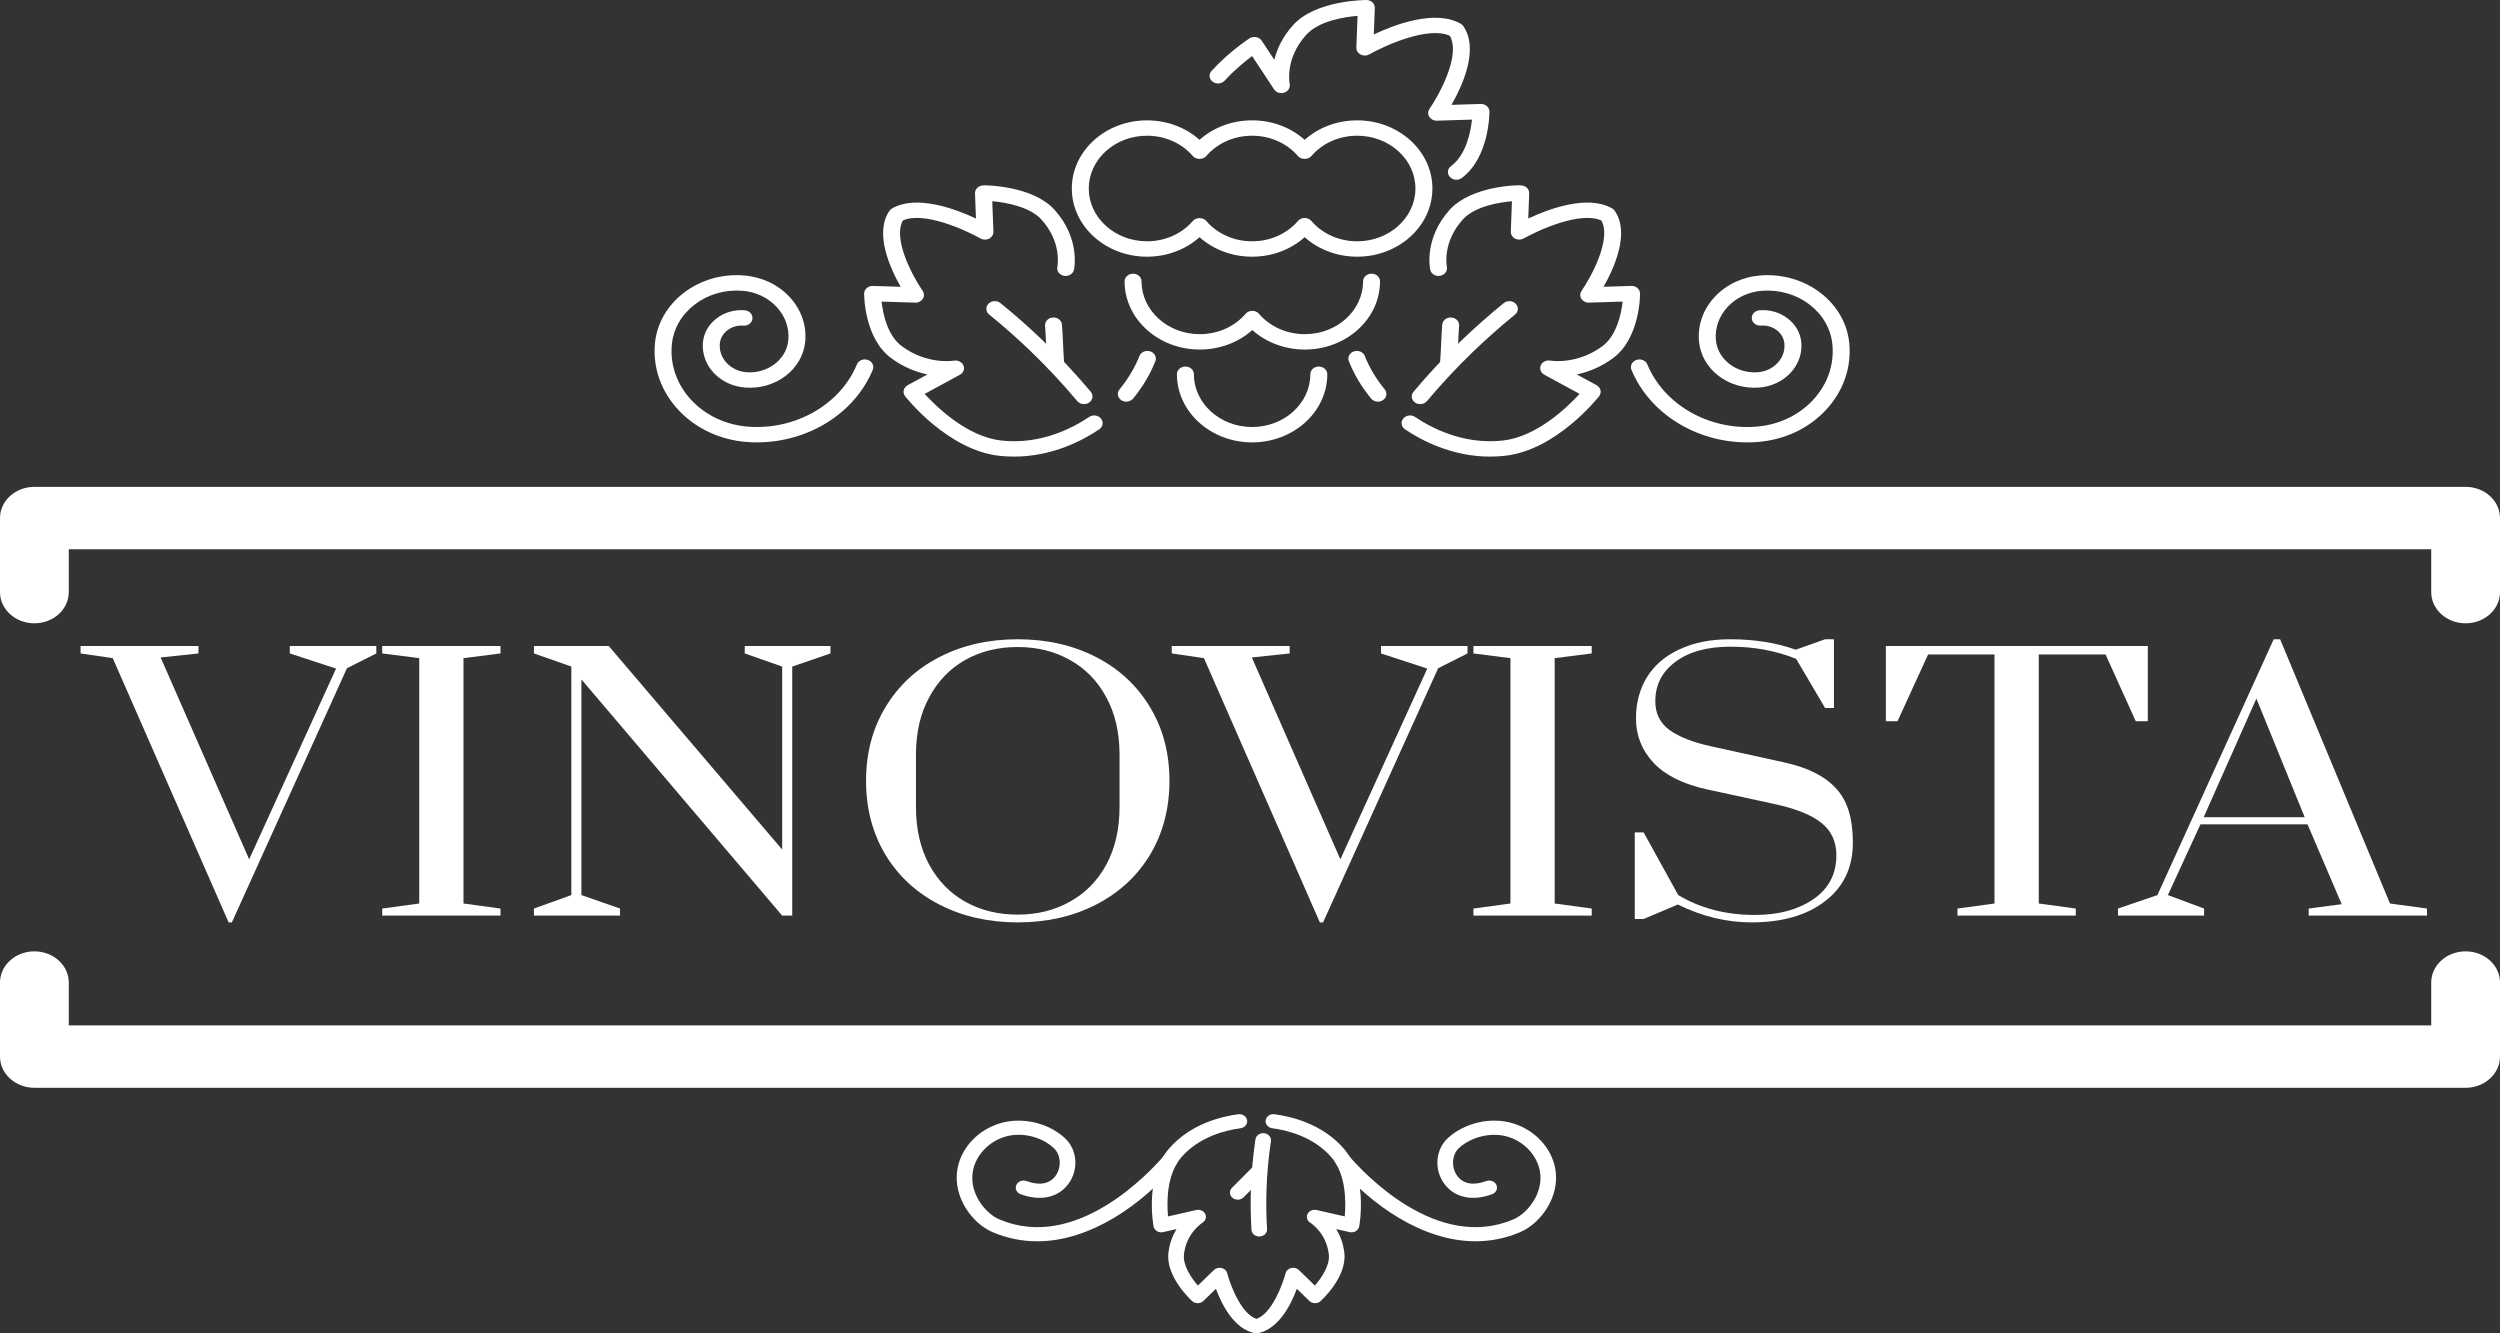<svg width="150" height="80" viewBox="0 0 150 80" fill="none" xmlns="http://www.w3.org/2000/svg">
<rect x="0" y="0" width="150" height="80" fill="#333333" stroke="none"/>
<path d="M13.718 55.343L6.765 39.489L4.834 39.206V38.761H11.908V39.206L9.638 39.448L14.95 51.561L20.164 40.115L17.388 39.206V38.761H22.579V39.206L20.816 40.095L13.912 55.343H13.718Z" fill="white"/>
<path d="M22.933 54.938V54.513L25.154 54.21V39.489L22.933 39.206V38.761H30.03V39.206L27.809 39.489V54.21L30.03 54.513V54.938H22.933Z" fill="white"/>
<path d="M32.035 54.938V54.513L34.28 53.705V39.994L32.035 39.206V38.761H36.525L46.931 50.975V39.994L44.685 39.206V38.761H49.828V39.206L47.534 39.994V54.938H46.931L34.884 40.763V53.705L37.201 54.513V54.938H32.035Z" fill="white"/>
<path d="M61.065 55.343C59.311 55.343 57.741 54.985 56.357 54.271C54.973 53.556 53.895 52.559 53.122 51.278C52.35 49.984 51.963 48.508 51.963 46.849C51.963 45.191 52.35 43.722 53.122 42.441C53.895 41.147 54.973 40.142 56.357 39.428C57.741 38.714 59.311 38.356 61.065 38.356C62.819 38.356 64.389 38.714 65.773 39.428C67.157 40.142 68.235 41.147 69.008 42.441C69.78 43.722 70.167 45.191 70.167 46.849C70.167 48.508 69.78 49.984 69.008 51.278C68.235 52.559 67.157 53.556 65.773 54.271C64.389 54.985 62.819 55.343 61.065 55.343ZM61.065 54.877C62.224 54.877 63.262 54.621 64.179 54.109C65.113 53.597 65.845 52.855 66.376 51.885C66.907 50.901 67.173 49.741 67.173 48.406V45.292C67.173 43.958 66.907 42.805 66.376 41.834C65.845 40.85 65.113 40.102 64.179 39.59C63.262 39.077 62.224 38.821 61.065 38.821C59.89 38.821 58.844 39.077 57.926 39.59C57.009 40.102 56.285 40.85 55.754 41.834C55.222 42.805 54.957 43.958 54.957 45.292V48.406C54.957 49.741 55.222 50.901 55.754 51.885C56.285 52.855 57.009 53.597 57.926 54.109C58.844 54.621 59.89 54.877 61.065 54.877Z" fill="white"/>
<path d="M79.191 55.343L72.237 39.489L70.306 39.206V38.761H77.38V39.206L75.11 39.448L80.422 51.561L85.636 40.115L82.86 39.206V38.761H88.051V39.206L86.288 40.095L79.384 55.343H79.191Z" fill="white"/>
<path d="M88.405 54.938V54.513L90.626 54.21V39.489L88.405 39.206V38.761H95.503V39.206L93.281 39.489V54.21L95.503 54.513V54.938H88.405Z" fill="white"/>
<path d="M105.088 55.343C103.591 55.343 102.118 54.985 100.67 54.271L98.618 55.14H98.086V49.943H98.618L100.694 53.705C102.03 54.5 103.559 54.898 105.281 54.898C106.697 54.898 107.864 54.588 108.781 53.967C109.715 53.334 110.182 52.451 110.182 51.318C110.182 50.496 109.884 49.849 109.288 49.377C108.693 48.892 107.727 48.508 106.391 48.224L102.384 47.355C100.983 47.045 99.929 46.519 99.221 45.778C98.513 45.023 98.159 44.133 98.159 43.108C98.159 42.178 98.376 41.356 98.811 40.641C99.261 39.913 99.913 39.354 100.766 38.963C101.619 38.558 102.633 38.356 103.808 38.356C105.273 38.356 106.585 38.565 107.743 38.983L109.506 38.356H110.037V42.481H109.506L107.768 39.529C106.56 39.044 105.249 38.801 103.832 38.801C102.432 38.801 101.33 39.104 100.525 39.711C99.72 40.304 99.318 41.093 99.318 42.077C99.318 42.805 99.599 43.378 100.163 43.796C100.742 44.214 101.587 44.544 102.698 44.787L107.019 45.737C108.419 46.034 109.457 46.546 110.133 47.274C110.826 47.989 111.172 49.081 111.172 50.55C111.172 52.046 110.616 53.219 109.506 54.069C108.411 54.918 106.939 55.343 105.088 55.343Z" fill="white"/>
<path d="M117.449 54.938V54.513L119.67 54.21V39.266H115.687L113.852 43.27H113.152V38.761H128.868V43.27H128.144L126.333 39.266H122.326V54.21L124.547 54.513V54.938H117.449Z" fill="white"/>
<path d="M127.079 54.938V54.513L129.445 53.705L136.422 38.356H136.808L143.399 54.21L145.62 54.513V54.938H138.522V54.513L140.502 54.251L138.45 49.458H132.028L130.073 53.705L132.245 54.513V54.938H127.079ZM132.221 49.033H138.281L135.384 41.915L132.221 49.033Z" fill="white"/>
<path d="M75.383 80C75.348 80 75.314 79.997 75.279 79.99C74.033 79.733 73.3 78.259 72.955 77.328L72.204 78.057C72.118 78.141 71.997 78.189 71.871 78.192C71.718 78.186 71.621 78.149 71.532 78.068C71.467 78.009 69.947 76.62 70.104 75.185C70.168 74.6 70.363 74.122 70.592 73.745L69.79 73.927C69.664 73.957 69.529 73.936 69.42 73.871C69.311 73.805 69.236 73.702 69.214 73.585C69.192 73.464 68.683 70.6 70.139 68.918C71.427 67.429 73.295 66.987 74.294 66.855C74.546 66.818 74.788 66.982 74.825 67.215C74.861 67.447 74.684 67.662 74.428 67.696C73.568 67.809 71.962 68.186 70.876 69.442C69.981 70.477 70.007 72.174 70.081 72.986L71.772 72.601C71.993 72.55 72.221 72.651 72.314 72.84C72.406 73.028 72.336 73.25 72.147 73.365C72.11 73.389 71.177 73.987 71.037 75.269C70.965 75.924 71.472 76.674 71.873 77.134L72.835 76.201C72.953 76.087 73.131 76.04 73.299 76.081C73.466 76.121 73.595 76.243 73.634 76.395C73.794 77.025 74.448 78.825 75.383 79.133C76.318 78.825 76.972 77.025 77.132 76.395C77.171 76.243 77.3 76.122 77.467 76.081C77.635 76.04 77.813 76.086 77.931 76.201L78.893 77.134C79.294 76.674 79.802 75.924 79.73 75.269C79.588 73.969 78.629 73.371 78.62 73.365C78.431 73.251 78.36 73.028 78.453 72.84C78.546 72.652 78.773 72.551 78.995 72.601L80.685 72.985C80.758 72.173 80.783 70.473 79.89 69.442C78.804 68.186 77.198 67.808 76.338 67.695C76.082 67.662 75.904 67.446 75.942 67.214C75.978 66.982 76.215 66.816 76.472 66.855C77.471 66.986 79.34 67.428 80.627 68.917C82.083 70.6 81.574 73.464 81.552 73.585C81.53 73.702 81.456 73.805 81.347 73.871C81.237 73.935 81.102 73.957 80.976 73.927L80.174 73.744C80.404 74.121 80.599 74.6 80.662 75.185C80.82 76.62 79.299 78.009 79.234 78.067C79.144 78.148 79.046 78.189 78.895 78.191C78.769 78.189 78.648 78.141 78.562 78.056L77.811 77.328C77.466 78.259 76.733 79.733 75.487 79.989C75.454 79.996 75.418 80 75.384 80L75.383 80Z" fill="white"/>
<path d="M75.555 74.19C75.308 74.19 75.102 74.015 75.088 73.789C75.039 72.99 75.027 72.176 75.053 71.368C75.086 70.368 75.178 69.355 75.328 68.358C75.363 68.126 75.596 67.964 75.855 67.994C76.111 68.025 76.291 68.24 76.256 68.472C76.111 69.44 76.021 70.423 75.99 71.393C75.965 72.177 75.976 72.967 76.023 73.742C76.038 73.976 75.84 74.176 75.582 74.189C75.573 74.19 75.564 74.19 75.555 74.19H75.555Z" fill="white"/>
<path d="M74.264 71.981C74.156 71.981 74.047 71.947 73.958 71.877C73.763 71.724 73.74 71.456 73.91 71.278C74.085 71.094 74.315 70.867 74.545 70.64C74.765 70.422 74.985 70.204 75.154 70.027C75.323 69.849 75.62 69.83 75.814 69.984C76.01 70.137 76.032 70.405 75.863 70.582C75.689 70.765 75.462 70.99 75.235 71.214C75.012 71.434 74.789 71.654 74.619 71.833C74.526 71.931 74.396 71.981 74.265 71.981H74.264Z" fill="white"/>
<path d="M88.538 74.477C85.356 74.477 82.286 72.309 80.212 69.891C80.053 69.706 80.09 69.439 80.294 69.295C80.499 69.151 80.793 69.185 80.951 69.369C81.791 70.348 86.215 75.13 90.814 73.158C91.634 72.806 92.639 71.6 92.391 70.253C92.219 69.324 91.453 68.502 90.482 68.207C89.512 67.912 88.305 68.187 87.545 68.876C87.108 69.273 87.059 70.042 87.438 70.556C87.792 71.039 88.408 71.149 89.173 70.864C89.414 70.776 89.686 70.878 89.785 71.095C89.883 71.312 89.769 71.56 89.53 71.65C88.345 72.094 87.27 71.861 86.658 71.027C86.028 70.171 86.127 68.962 86.883 68.275C87.9 67.352 89.467 67.001 90.78 67.401C92.09 67.799 93.085 68.864 93.315 70.112C93.621 71.779 92.464 73.389 91.215 73.926C90.327 74.307 89.428 74.476 88.538 74.476V74.477Z" fill="white"/>
<path d="M62.227 74.477C61.337 74.477 60.439 74.307 59.551 73.927C58.302 73.39 57.145 71.78 57.451 70.113C57.681 68.865 58.676 67.8 59.986 67.402C61.299 67.002 62.866 67.353 63.883 68.276C64.639 68.963 64.738 70.171 64.108 71.028C63.495 71.861 62.421 72.093 61.236 71.65C60.996 71.561 60.883 71.312 60.981 71.096C61.08 70.879 61.353 70.776 61.593 70.865C62.356 71.15 62.973 71.04 63.328 70.557C63.707 70.043 63.657 69.274 63.22 68.877C62.449 68.177 61.267 67.907 60.284 68.208C59.312 68.503 58.546 69.325 58.375 70.253C58.127 71.601 59.131 72.806 59.951 73.159C64.548 75.131 68.975 70.348 69.815 69.37C69.974 69.185 70.267 69.151 70.472 69.296C70.676 69.44 70.713 69.707 70.554 69.892C68.48 72.309 65.409 74.478 62.227 74.478L62.227 74.477Z" fill="white"/>
<path d="M147.937 37.398C146.797 37.398 145.873 36.56 145.873 35.526V32.954H4.127V35.526C4.127 36.56 3.203 37.398 2.063 37.398C0.924 37.398 0 36.56 0 35.526V31.083C0 30.05 0.924 29.212 2.063 29.212H147.937C149.076 29.212 150 30.05 150 31.083V35.526C150 36.56 149.076 37.398 147.937 37.398Z" fill="white"/>
<path d="M147.937 65.267H2.063C0.924 65.267 0 64.428 0 63.395V58.952C0 57.919 0.924 57.081 2.063 57.081C3.203 57.081 4.127 57.919 4.127 58.952V61.524H145.873V58.952C145.873 57.919 146.797 57.081 147.937 57.081C149.076 57.081 150 57.919 150 58.952V63.395C150 64.428 149.076 65.267 147.937 65.267Z" fill="white"/>
<path d="M87.385 10.785C87.237 10.785 87.091 10.727 86.991 10.616C86.812 10.419 86.845 10.128 87.062 9.967C87.978 9.286 88.242 7.906 88.318 7.176L86.217 7.241C86.039 7.252 85.853 7.158 85.759 7.01C85.665 6.862 85.669 6.68 85.768 6.536C86.346 5.698 87.656 3.324 86.994 2.151C85.695 1.548 83.082 2.738 82.16 3.262C82.001 3.353 81.8 3.357 81.636 3.271C81.473 3.186 81.376 3.026 81.382 2.856L81.453 0.95C80.648 1.019 79.126 1.258 78.375 2.089C77.088 3.514 77.369 4.977 77.382 5.038C77.427 5.258 77.292 5.476 77.062 5.555C76.83 5.634 76.572 5.553 76.446 5.362L75.126 3.362C74.715 3.67 74.075 4.19 73.474 4.843C73.295 5.039 72.973 5.065 72.758 4.901C72.542 4.738 72.513 4.447 72.694 4.252C73.767 3.085 74.921 2.333 74.97 2.301C75.086 2.228 75.232 2.2 75.37 2.226C75.508 2.252 75.629 2.33 75.702 2.44L76.459 3.587C76.612 2.962 76.936 2.226 77.588 1.504C78.939 0.01 81.861 0.007 81.982 0C82.119 0 82.251 0.051 82.346 0.141C82.442 0.231 82.493 0.352 82.488 0.477L82.429 2.066C83.701 1.466 86.119 0.555 87.638 1.423C87.702 1.459 87.756 1.509 87.797 1.567C88.754 2.943 87.75 5.137 87.088 6.291L88.84 6.237C88.975 6.231 89.111 6.279 89.21 6.366C89.309 6.452 89.365 6.571 89.366 6.696C89.366 6.808 89.355 9.455 87.706 10.68C87.612 10.75 87.498 10.784 87.385 10.784V10.785Z" fill="white"/>
<path d="M75.127 26.543C72.64 26.543 70.616 24.708 70.616 22.453C70.616 22.198 70.844 21.992 71.125 21.992C71.406 21.992 71.633 22.198 71.633 22.453C71.633 24.2 73.2 25.621 75.127 25.621C77.053 25.621 78.62 24.2 78.62 22.453C78.62 22.198 78.847 21.992 79.128 21.992C79.409 21.992 79.637 22.198 79.637 22.453C79.637 24.708 77.614 26.543 75.127 26.543Z" fill="white"/>
<path d="M81.433 15.401C80.24 15.401 79.119 14.98 78.28 14.232C77.441 14.98 76.32 15.401 75.126 15.401C73.932 15.401 72.812 14.98 71.972 14.232C71.133 14.98 70.013 15.401 68.819 15.401C66.332 15.401 64.309 13.566 64.309 11.311C64.309 9.055 66.332 7.221 68.819 7.221C70.013 7.221 71.133 7.641 71.972 8.39C72.812 7.641 73.932 7.221 75.126 7.221C76.321 7.221 77.44 7.641 78.28 8.39C79.119 7.641 80.239 7.221 81.433 7.221C83.92 7.221 85.944 9.055 85.944 11.311C85.944 13.566 83.92 15.401 81.433 15.401ZM78.28 13.079C78.436 13.079 78.584 13.144 78.68 13.256C79.349 14.033 80.352 14.478 81.433 14.478C83.359 14.478 84.926 13.057 84.926 11.31C84.926 9.563 83.359 8.143 81.433 8.143C80.352 8.143 79.349 8.588 78.68 9.365C78.488 9.59 78.072 9.59 77.879 9.365C77.21 8.588 76.207 8.143 75.126 8.143C74.046 8.143 73.042 8.588 72.374 9.365C72.181 9.59 71.764 9.59 71.572 9.365C70.903 8.588 69.9 8.143 68.82 8.143C66.894 8.143 65.326 9.563 65.326 11.31C65.326 13.057 66.893 14.478 68.82 14.478C69.9 14.478 70.903 14.033 71.572 13.256C71.765 13.032 72.181 13.032 72.374 13.256C73.042 14.033 74.045 14.478 75.126 14.478C76.207 14.478 77.21 14.033 77.879 13.256C77.975 13.144 78.123 13.079 78.28 13.079Z" fill="white"/>
<path d="M78.292 20.972C77.097 20.972 75.977 20.551 75.138 19.803C74.299 20.551 73.179 20.972 71.984 20.972C69.498 20.972 67.475 19.137 67.475 16.882C67.475 16.627 67.702 16.421 67.983 16.421C68.264 16.421 68.492 16.627 68.492 16.882C68.492 18.629 70.058 20.05 71.984 20.05C73.065 20.05 74.069 19.604 74.737 18.827C74.834 18.715 74.981 18.65 75.138 18.65C75.295 18.65 75.442 18.715 75.538 18.827C76.207 19.604 77.21 20.05 78.291 20.05C80.217 20.05 81.784 18.629 81.784 16.882C81.784 16.627 82.012 16.421 82.293 16.421C82.574 16.421 82.801 16.627 82.801 16.882C82.801 19.137 80.778 20.972 78.291 20.972H78.292Z" fill="white"/>
<path d="M67.579 24.099C67.473 24.099 67.366 24.07 67.275 24.008C67.05 23.855 67.003 23.566 67.171 23.362C67.68 22.745 68.092 22.053 68.364 21.362C68.458 21.122 68.748 20.994 69.014 21.082C69.278 21.168 69.417 21.432 69.322 21.671C69.012 22.459 68.562 23.214 67.987 23.914C67.887 24.035 67.734 24.099 67.579 24.099Z" fill="white"/>
<path d="M60.84 27.397C60.554 27.397 60.262 27.381 59.962 27.349C56.885 27.012 54.411 23.907 54.307 23.775C54.225 23.67 54.194 23.538 54.224 23.413C54.252 23.286 54.339 23.177 54.46 23.111L55.648 22.466C54.988 22.328 54.217 22.043 53.46 21.481C51.86 20.291 51.848 17.725 51.849 17.616C51.849 17.491 51.905 17.372 52.004 17.285C52.104 17.198 52.239 17.147 52.374 17.157L54.041 17.208C53.399 16.083 52.446 13.975 53.369 12.647C53.409 12.589 53.464 12.54 53.528 12.503C54.992 11.666 57.318 12.53 58.557 13.112L58.501 11.601C58.496 11.476 58.547 11.355 58.643 11.265C58.738 11.175 58.87 11.124 59.007 11.124C59.085 11.101 61.958 11.134 63.269 12.585C64.823 14.305 64.455 16.109 64.439 16.186C64.385 16.435 64.118 16.595 63.843 16.549C63.567 16.5 63.387 16.258 63.441 16.008C63.453 15.951 63.723 14.542 62.483 13.17C61.809 12.424 60.411 12.15 59.536 12.072L59.605 13.902C59.611 14.072 59.513 14.232 59.35 14.317C59.188 14.402 58.988 14.399 58.827 14.308C57.937 13.803 55.419 12.657 54.172 13.231C53.541 14.361 54.803 16.646 55.359 17.453C55.459 17.597 55.463 17.78 55.369 17.927C55.275 18.075 55.098 18.17 54.911 18.158L52.897 18.096C52.973 18.803 53.23 20.118 54.105 20.768C55.617 21.892 57.17 21.648 57.236 21.637C57.479 21.6 57.72 21.719 57.806 21.927C57.893 22.136 57.804 22.371 57.593 22.486L55.478 23.634C56.215 24.439 58.05 26.211 60.084 26.433C62.459 26.696 64.398 25.659 65.344 25.02C65.569 24.867 65.887 24.909 66.056 25.113C66.224 25.317 66.178 25.606 65.953 25.759C65.003 26.402 63.158 27.397 60.841 27.397L60.84 27.397Z" fill="white"/>
<path d="M65.042 24.248C64.888 24.248 64.736 24.185 64.636 24.066C63.764 23.026 62.822 22.018 61.836 21.069C61.045 20.308 60.209 19.57 59.351 18.873C59.142 18.703 59.124 18.411 59.311 18.221C59.499 18.032 59.821 18.017 60.029 18.186C60.909 18.9 61.765 19.657 62.576 20.437C63.587 21.409 64.552 22.442 65.446 23.507C65.616 23.71 65.572 23.999 65.349 24.154C65.257 24.217 65.148 24.247 65.041 24.247L65.042 24.248Z" fill="white"/>
<path d="M63.338 22.219C63.074 22.219 62.85 22.034 62.831 21.792C62.805 21.471 62.786 21.067 62.767 20.661C62.748 20.261 62.729 19.86 62.704 19.544C62.683 19.29 62.893 19.069 63.173 19.05C63.45 19.027 63.697 19.222 63.717 19.476C63.744 19.8 63.764 20.211 63.783 20.622C63.801 21.017 63.82 21.412 63.845 21.725C63.865 21.979 63.655 22.199 63.375 22.218C63.362 22.219 63.35 22.219 63.337 22.219H63.338Z" fill="white"/>
<path d="M82.675 24.099C82.519 24.099 82.367 24.035 82.267 23.913C81.691 23.212 81.241 22.457 80.932 21.671C80.837 21.432 80.975 21.168 81.24 21.082C81.505 20.994 81.795 21.121 81.89 21.361C82.165 22.061 82.567 22.734 83.083 23.362C83.251 23.567 83.204 23.855 82.979 24.008C82.887 24.069 82.781 24.099 82.675 24.099H82.675Z" fill="white"/>
<path d="M89.412 27.397C87.094 27.397 85.25 26.401 84.3 25.758C84.075 25.605 84.029 25.317 84.197 25.112C84.366 24.908 84.683 24.866 84.909 25.019C85.854 25.659 87.796 26.695 90.168 26.433C92.202 26.21 94.037 24.438 94.775 23.633L92.66 22.485C92.448 22.369 92.358 22.133 92.446 21.924C92.534 21.713 92.777 21.593 93.019 21.636C93.082 21.647 94.635 21.891 96.148 20.767C96.971 20.156 97.273 18.888 97.359 18.095L95.341 18.157C95.163 18.173 94.978 18.074 94.884 17.927C94.79 17.779 94.793 17.596 94.893 17.452C95.449 16.645 96.712 14.359 96.081 13.23C94.833 12.658 92.315 13.802 91.425 14.307C91.267 14.398 91.065 14.401 90.902 14.316C90.739 14.231 90.641 14.071 90.648 13.901L90.716 12.074C89.936 12.143 88.486 12.376 87.77 13.17C86.53 14.542 86.8 15.951 86.812 16.01C86.862 16.259 86.682 16.5 86.407 16.548C86.134 16.597 85.867 16.434 85.813 16.185C85.797 16.109 85.429 14.305 86.983 12.585C88.295 11.134 91.136 11.094 91.245 11.124C91.383 11.124 91.514 11.175 91.61 11.265C91.706 11.355 91.757 11.476 91.752 11.6L91.695 13.111C92.934 12.53 95.26 11.664 96.724 12.502C96.788 12.539 96.843 12.588 96.883 12.647C97.807 13.975 96.853 16.082 96.212 17.207L97.878 17.156C98.017 17.145 98.149 17.198 98.249 17.285C98.348 17.371 98.403 17.491 98.404 17.615C98.405 17.724 98.394 20.291 96.793 21.48C96.036 22.043 95.265 22.327 94.605 22.466L95.793 23.11C95.914 23.177 96 23.286 96.029 23.412C96.058 23.538 96.028 23.669 95.946 23.773C95.842 23.906 93.368 27.011 90.291 27.348C89.992 27.381 89.698 27.396 89.413 27.396L89.412 27.397Z" fill="white"/>
<path d="M85.213 24.248C85.106 24.248 84.998 24.217 84.906 24.154C84.682 24 84.639 23.71 84.809 23.508C85.702 22.442 86.668 21.41 87.678 20.437C88.489 19.658 89.346 18.9 90.225 18.186C90.433 18.016 90.755 18.032 90.943 18.222C91.13 18.411 91.112 18.703 90.903 18.873C90.046 19.57 89.209 20.309 88.418 21.07C87.432 22.019 86.49 23.027 85.618 24.066C85.518 24.186 85.366 24.248 85.213 24.248L85.213 24.248Z" fill="white"/>
<path d="M86.914 22.219C86.902 22.219 86.889 22.219 86.877 22.218C86.597 22.199 86.386 21.978 86.407 21.724C86.432 21.41 86.451 21.012 86.469 20.614C86.489 20.206 86.508 19.798 86.534 19.476C86.554 19.222 86.805 19.026 87.079 19.05C87.359 19.069 87.569 19.29 87.548 19.544C87.523 19.858 87.504 20.256 87.486 20.654C87.466 21.062 87.447 21.47 87.421 21.792C87.401 22.035 87.178 22.219 86.914 22.219H86.914Z" fill="white"/>
<path d="M45.421 26.543C45.217 26.543 45.011 26.535 44.804 26.519C41.489 26.267 39.017 23.615 39.296 20.608C39.523 18.151 41.922 16.315 44.621 16.527C45.697 16.609 46.674 17.066 47.372 17.814C48.069 18.563 48.404 19.513 48.313 20.49C48.16 22.152 46.554 23.392 44.708 23.253C43.97 23.197 43.3 22.883 42.822 22.37C42.344 21.857 42.115 21.206 42.177 20.537C42.229 19.977 42.518 19.47 42.991 19.107C43.464 18.744 44.063 18.566 44.682 18.617C44.962 18.639 45.17 18.861 45.146 19.115C45.123 19.369 44.88 19.567 44.597 19.536C43.88 19.488 43.25 19.966 43.19 20.614C43.151 21.038 43.296 21.45 43.599 21.775C43.901 22.1 44.325 22.298 44.793 22.334C46.061 22.428 47.193 21.569 47.3 20.412C47.439 18.903 46.199 17.572 44.535 17.445C43.491 17.369 42.48 17.66 41.682 18.271C40.884 18.883 40.396 19.74 40.309 20.685C40.077 23.185 42.132 25.39 44.889 25.6C47.726 25.814 50.413 24.28 51.415 21.864C51.513 21.626 51.806 21.504 52.07 21.595C52.333 21.685 52.466 21.951 52.366 22.189C51.278 24.813 48.477 26.542 45.42 26.542L45.421 26.543Z" fill="white"/>
<path d="M104.833 26.543C101.776 26.543 98.976 24.814 97.887 22.19C97.788 21.951 97.921 21.685 98.184 21.596C98.446 21.505 98.74 21.627 98.839 21.864C99.841 24.28 102.521 25.816 105.364 25.601C106.7 25.499 107.912 24.931 108.777 24.003C109.643 23.075 110.058 21.896 109.945 20.685C109.858 19.741 109.37 18.883 108.572 18.271C107.774 17.66 106.761 17.373 105.719 17.446C104.055 17.573 102.815 18.903 102.954 20.412C103.062 21.569 104.191 22.429 105.461 22.335C105.929 22.299 106.353 22.1 106.655 21.775C106.958 21.45 107.103 21.038 107.064 20.615C107.004 19.966 106.386 19.486 105.657 19.536C105.371 19.56 105.131 19.369 105.108 19.115C105.084 18.862 105.292 18.639 105.572 18.617C106.186 18.566 106.79 18.744 107.263 19.107C107.736 19.47 108.025 19.978 108.077 20.538C108.139 21.206 107.91 21.858 107.432 22.37C106.954 22.883 106.284 23.197 105.547 23.253C103.704 23.394 102.094 22.153 101.941 20.49C101.851 19.513 102.185 18.564 102.882 17.815C103.58 17.066 104.557 16.61 105.633 16.527C108.341 16.318 110.731 18.152 110.958 20.608C111.093 22.065 110.595 23.482 109.555 24.599C108.514 25.715 107.056 26.397 105.45 26.519C105.243 26.535 105.037 26.543 104.833 26.543L104.833 26.543Z" fill="white"/>
</svg>

